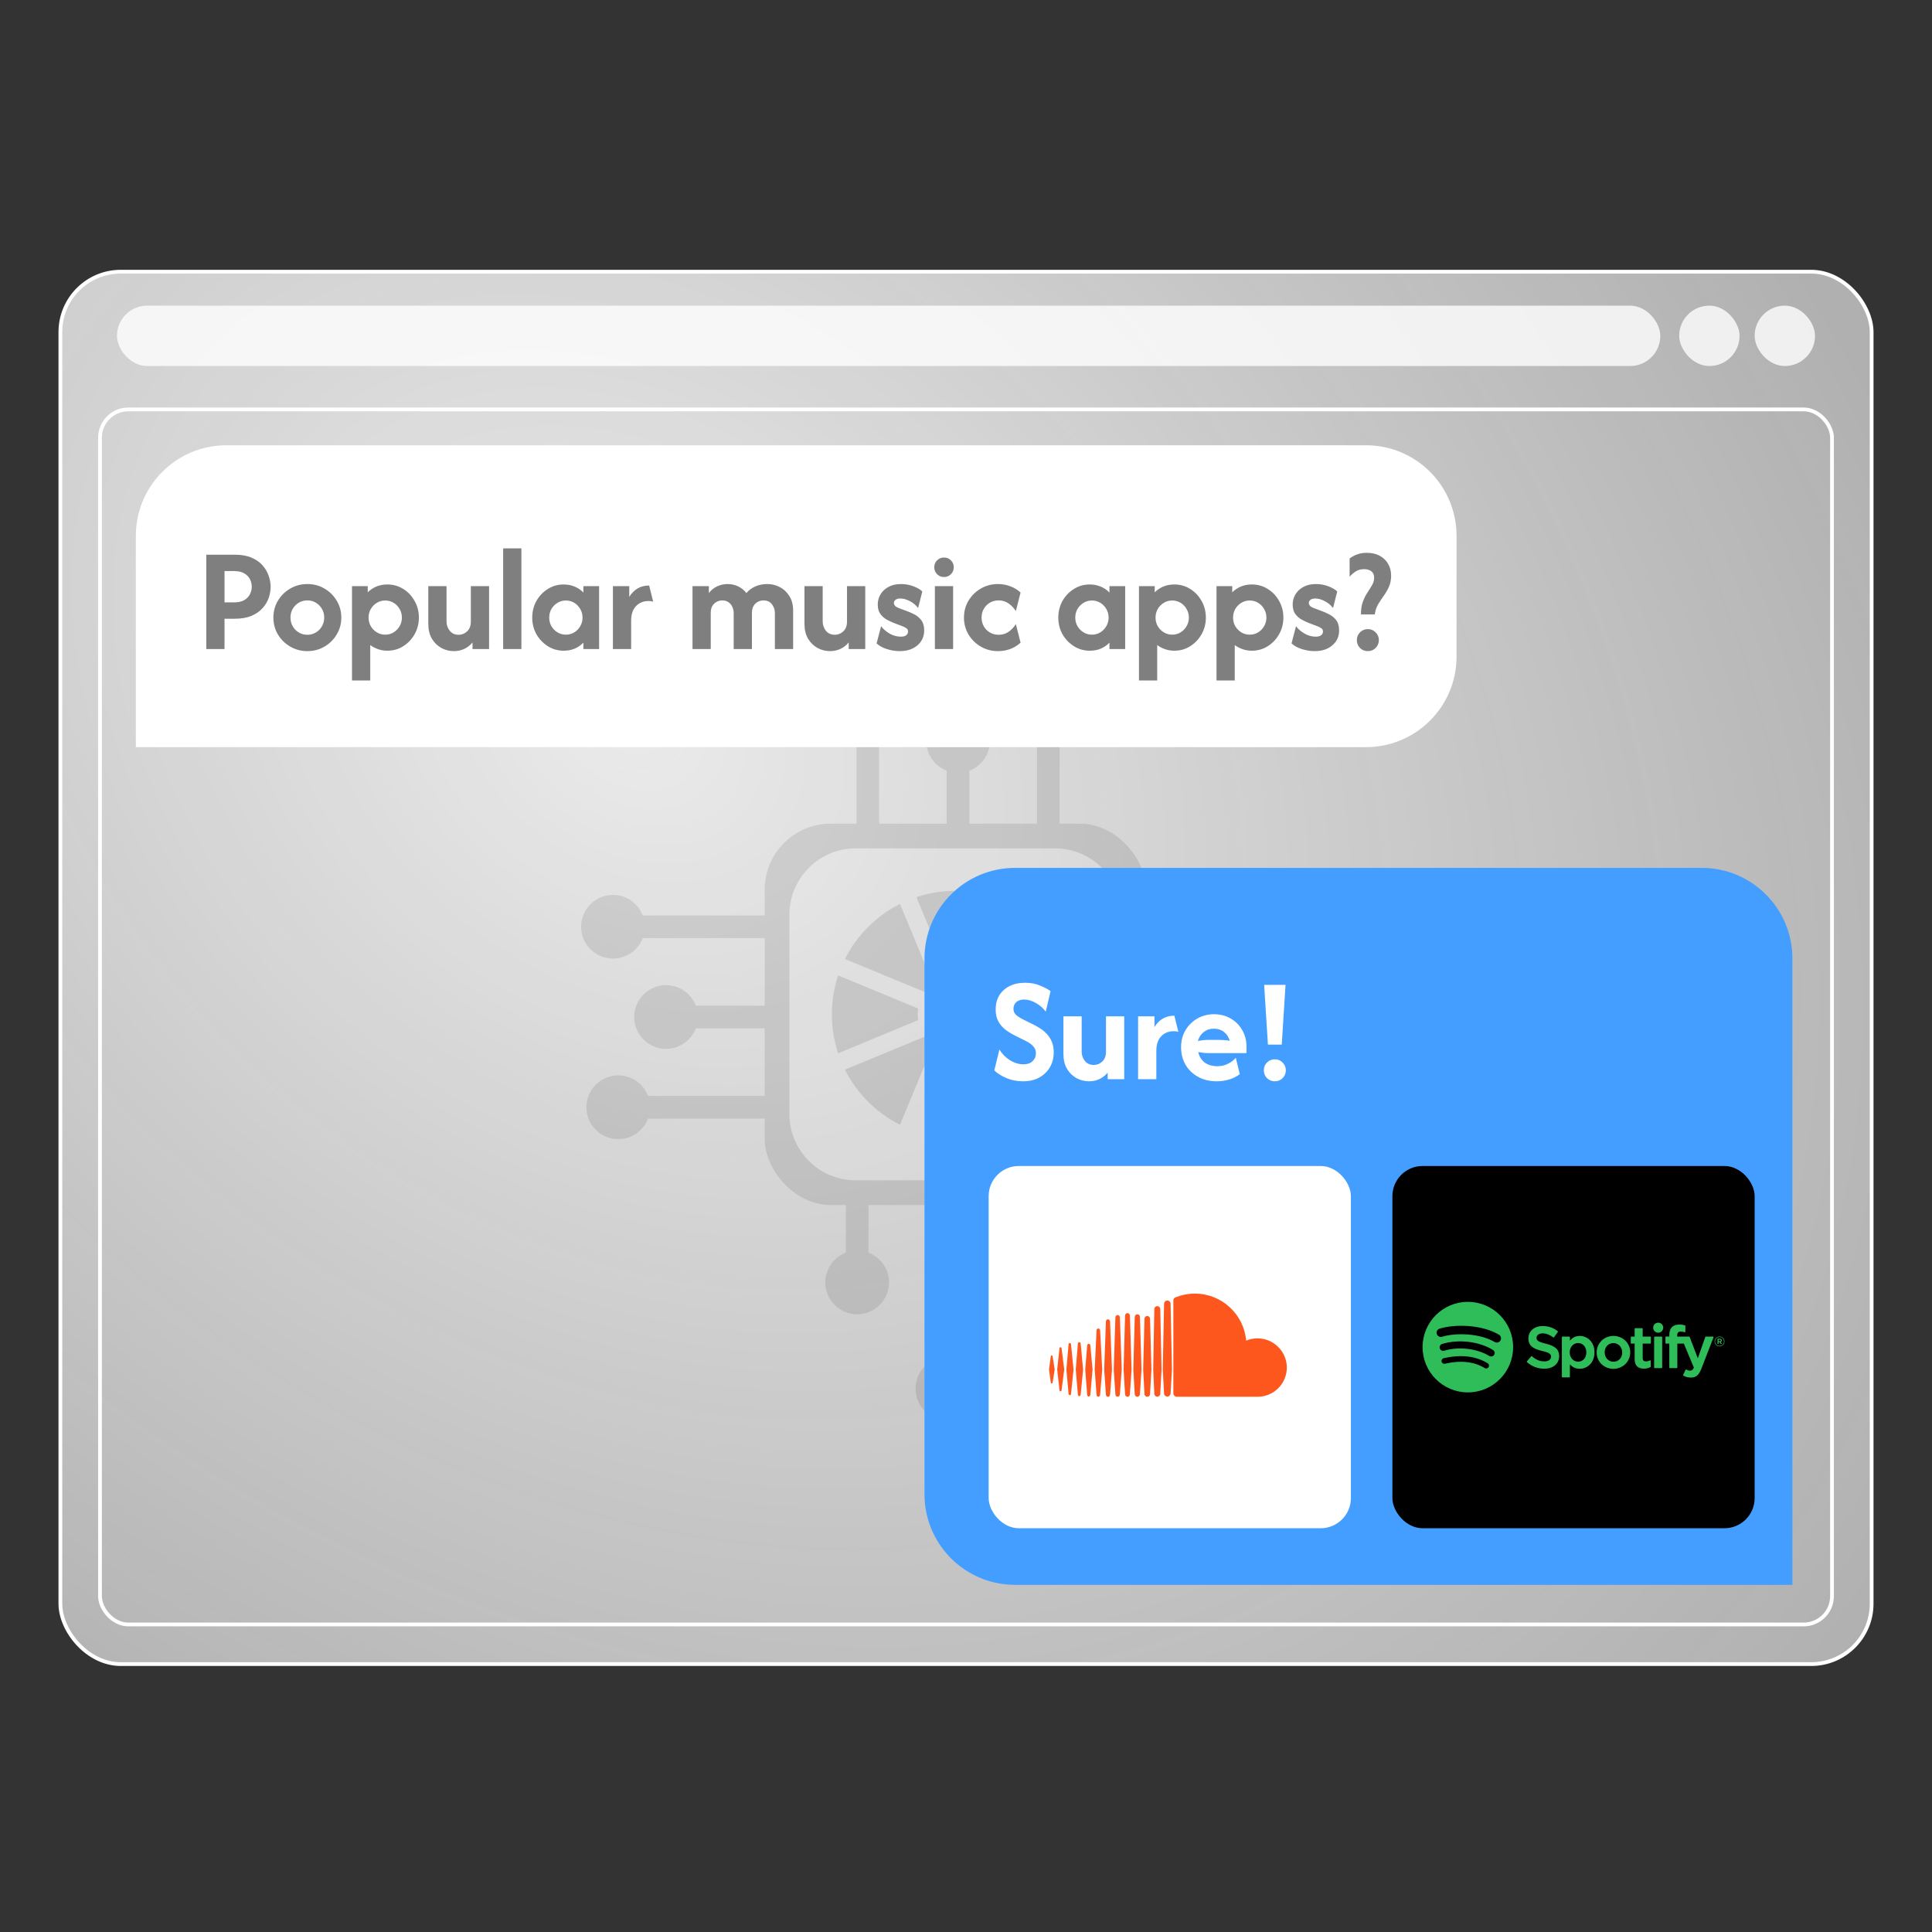 <svg width="512" height="512" viewBox="0 0 512 512" fill="none" xmlns="http://www.w3.org/2000/svg">
<rect x="0" y="0" width="512" height="512" fill="#333333" stroke="none"/>
<rect x="16" y="72" width="480" height="369" rx="16" fill="url(#paint0_radial_36_193)" stroke="white"/>
<g opacity="0.1">
<path d="M229.973 178.069V231.531" stroke="black" stroke-width="6" stroke-linecap="round"/>
<circle cx="229.973" cy="172.441" r="8.441" fill="black"/>
<path d="M168.069 245.6H221.531" stroke="black" stroke-width="6" stroke-linecap="round"/>
<circle cx="162.441" cy="245.6" r="8.441" transform="rotate(-90 162.441 245.6)" fill="black"/>
<path d="M227.158 334.234V280.772" stroke="black" stroke-width="6" stroke-linecap="round"/>
<circle cx="227.158" cy="339.862" r="8.441" transform="rotate(-180 227.158 339.862)" fill="black"/>
<path d="M315.793 293.434H262.331" stroke="black" stroke-width="6" stroke-linecap="round"/>
<circle cx="321.421" cy="293.435" r="8.441" transform="rotate(90 321.421 293.435)" fill="black"/>
<path d="M253.89 201.986V255.448" stroke="black" stroke-width="6" stroke-linecap="round"/>
<circle cx="253.89" cy="196.359" r="8.441" fill="black"/>
<path d="M169.476 293.434H222.938" stroke="black" stroke-width="6" stroke-linecap="round"/>
<circle cx="163.849" cy="293.434" r="8.441" transform="rotate(-90 163.849 293.434)" fill="black"/>
<path d="M251.076 362.372V308.91" stroke="black" stroke-width="6" stroke-linecap="round"/>
<circle cx="251.076" cy="368" r="8.441" transform="rotate(-180 251.076 368)" fill="black"/>
<path d="M343.931 269.517H290.469" stroke="black" stroke-width="6" stroke-linecap="round"/>
<circle cx="349.559" cy="269.517" r="8.441" transform="rotate(90 349.559 269.517)" fill="black"/>
<path d="M277.807 187.917V241.379" stroke="black" stroke-width="6" stroke-linecap="round"/>
<circle cx="277.807" cy="182.29" r="8.441" fill="black"/>
<path d="M182.138 269.517H235.6" stroke="black" stroke-width="6" stroke-linecap="round"/>
<circle cx="176.511" cy="269.517" r="8.441" transform="rotate(-90 176.511 269.517)" fill="black"/>
<path d="M274.993 348.303V294.841" stroke="black" stroke-width="6" stroke-linecap="round"/>
<circle cx="274.993" cy="353.931" r="8.441" transform="rotate(-180 274.993 353.931)" fill="black"/>
<path d="M327.048 247.007H273.586" stroke="black" stroke-width="6" stroke-linecap="round"/>
<circle cx="332.676" cy="247.007" r="8.441" transform="rotate(90 332.676 247.007)" fill="black"/>
<rect x="204.648" y="220.276" width="97.076" height="97.076" rx="15.498" fill="black" stroke="black" stroke-width="4"/>
<path d="M279.578 224.826C289.296 224.826 297.173 232.704 297.173 242.421V295.206C297.173 304.924 289.296 312.801 279.578 312.801H226.793C217.076 312.801 209.198 304.924 209.198 295.206V242.421C209.198 232.704 217.076 224.826 226.793 224.826H279.578ZM261.342 274.735C260.71 275.573 259.948 276.305 259.087 276.905L267.856 298.074C274.206 294.944 279.37 289.84 282.574 283.527L261.342 274.735ZM223.922 283.477C227.085 289.784 232.202 294.901 238.511 298.063L247.297 276.858C246.467 276.252 245.736 275.521 245.13 274.692L223.922 283.477ZM222.121 258.495C219.896 265.192 219.896 272.428 222.12 279.124L243.327 270.339C243.169 269.324 243.17 268.291 243.328 267.276L222.121 258.495ZM263.039 267.274C263.196 268.289 263.196 269.323 263.038 270.338L284.244 279.119C286.469 272.422 286.47 265.186 284.246 258.49L263.039 267.274ZM238.515 239.554C232.206 242.717 227.088 247.834 223.925 254.142L245.131 262.923C245.737 262.094 246.468 261.363 247.298 260.756L238.515 239.554ZM259.069 260.755C259.899 261.361 260.629 262.092 261.236 262.922L282.443 254.137C279.281 247.83 274.163 242.713 267.855 239.551L259.069 260.755ZM263.501 237.749C256.804 235.525 249.567 235.526 242.869 237.75L251.651 258.953C252.667 258.795 253.7 258.795 254.716 258.953L263.501 237.749Z" fill="white"/>
</g>
<rect x="31" y="81" width="409" height="16" rx="8" fill="white" fill-opacity="0.8"/>
<rect x="445" y="81" width="16" height="16" rx="8" fill="white" fill-opacity="0.8"/>
<rect x="465" y="81" width="16" height="16" rx="8" fill="white" fill-opacity="0.8"/>
<rect x="26.5" y="108.5" width="459" height="322" rx="7.5" stroke="white"/>
<path d="M245 254C245 240.745 255.745 230 269 230H451C464.255 230 475 240.745 475 254V420H269C255.745 420 245 409.255 245 396V254Z" fill="#439EFF"/>
<rect x="369" y="309" width="96" height="96" rx="8" fill="black"/>
<g clip-path="url(#clip0_36_193)">
<path d="M388.997 345.003C382.371 345.003 377 350.374 377 357C377 363.626 382.371 368.997 388.997 368.997C395.623 368.997 400.994 363.626 400.994 357C400.994 350.375 395.623 345.004 388.997 345.004L388.997 345.003ZM394.499 362.306C394.283 362.659 393.823 362.77 393.471 362.555C390.653 360.833 387.107 360.444 382.931 361.398C382.529 361.49 382.128 361.238 382.036 360.836C381.944 360.433 382.195 360.032 382.599 359.94C387.169 358.896 391.089 359.345 394.251 361.278C394.603 361.494 394.715 361.954 394.499 362.306L394.499 362.306ZM395.967 359.04C395.696 359.48 395.12 359.618 394.681 359.348C391.456 357.366 386.54 356.792 382.726 357.95C382.231 358.099 381.709 357.82 381.559 357.326C381.41 356.832 381.689 356.31 382.182 356.16C386.539 354.838 391.956 355.478 395.659 357.754C396.099 358.025 396.238 358.601 395.967 359.04L395.967 359.04ZM396.093 355.638C392.226 353.342 385.847 353.13 382.156 354.251C381.563 354.431 380.936 354.096 380.756 353.503C380.577 352.91 380.911 352.284 381.504 352.103C385.742 350.817 392.787 351.065 397.238 353.708C397.772 354.025 397.947 354.713 397.631 355.246C397.315 355.779 396.625 355.955 396.093 355.638H396.093ZM409.64 356.078C407.568 355.584 407.2 355.238 407.2 354.509C407.2 353.821 407.848 353.358 408.811 353.358C409.745 353.358 410.671 353.709 411.643 354.433C411.672 354.455 411.709 354.464 411.745 354.458C411.781 354.453 411.813 354.433 411.834 354.403L412.846 352.977C412.887 352.919 412.876 352.838 412.82 352.793C411.664 351.866 410.363 351.415 408.842 351.415C406.605 351.415 405.043 352.757 405.043 354.677C405.043 356.737 406.391 357.466 408.72 358.029C410.702 358.485 411.036 358.868 411.036 359.552C411.036 360.309 410.36 360.78 409.271 360.78C408.062 360.78 407.076 360.373 405.973 359.418C405.945 359.394 405.908 359.383 405.873 359.385C405.836 359.388 405.803 359.405 405.78 359.433L404.646 360.783C404.598 360.839 404.604 360.922 404.659 360.971C405.943 362.117 407.522 362.722 409.225 362.722C411.635 362.722 413.193 361.405 413.193 359.367C413.197 357.646 412.167 356.694 409.644 356.08L409.64 356.078ZM418.645 354.035C417.601 354.035 416.744 354.447 416.037 355.29V354.341C416.037 354.266 415.976 354.205 415.902 354.205H414.047C413.972 354.205 413.911 354.266 413.911 354.341V364.885C413.911 364.96 413.972 365.021 414.047 365.021H415.902C415.976 365.021 416.037 364.96 416.037 364.885V361.557C416.744 362.35 417.601 362.737 418.645 362.737C420.586 362.737 422.551 361.243 422.551 358.387C422.554 355.53 420.589 354.035 418.647 354.035L418.645 354.035ZM420.394 358.387C420.394 359.841 419.498 360.856 418.216 360.856C416.947 360.856 415.991 359.795 415.991 358.387C415.991 356.979 416.947 355.917 418.216 355.917C419.478 355.917 420.395 356.956 420.395 358.387L420.394 358.387ZM427.587 354.035C425.088 354.035 423.129 355.96 423.129 358.418C423.129 360.849 425.074 362.754 427.557 362.754C430.065 362.754 432.03 360.835 432.03 358.387C432.03 355.947 430.079 354.036 427.587 354.036L427.587 354.035ZM427.587 360.871C426.258 360.871 425.255 359.803 425.255 358.386C425.255 356.964 426.223 355.931 427.557 355.931C428.895 355.931 429.904 357 429.904 358.417C429.904 359.839 428.93 360.871 427.588 360.871H427.587ZM437.368 354.205H435.327V352.118C435.327 352.043 435.266 351.982 435.191 351.982H433.337C433.262 351.982 433.201 352.043 433.201 352.118V354.205H432.309C432.235 354.205 432.174 354.266 432.174 354.341V355.935C432.174 356.01 432.235 356.071 432.309 356.071H433.201V360.195C433.201 361.862 434.031 362.707 435.667 362.707C436.332 362.707 436.884 362.57 437.404 362.275C437.446 362.251 437.473 362.206 437.473 362.157V360.639C437.473 360.593 437.448 360.548 437.408 360.524C437.368 360.498 437.318 360.497 437.276 360.518C436.919 360.697 436.573 360.78 436.187 360.78C435.592 360.78 435.327 360.51 435.327 359.905V356.072H437.368C437.443 356.072 437.503 356.011 437.503 355.936V354.342C437.506 354.267 437.446 354.206 437.37 354.206L437.368 354.205ZM444.479 354.213V353.957C444.479 353.203 444.768 352.867 445.417 352.867C445.803 352.867 446.114 352.943 446.462 353.059C446.505 353.073 446.549 353.066 446.584 353.041C446.62 353.015 446.64 352.974 446.64 352.93V351.367C446.64 351.307 446.602 351.255 446.544 351.237C446.177 351.128 445.707 351.016 445.003 351.016C443.289 351.016 442.384 351.98 442.384 353.804V354.197H441.493C441.418 354.197 441.357 354.258 441.357 354.333V355.935C441.357 356.01 441.418 356.071 441.493 356.071H442.384V362.433C442.384 362.508 442.444 362.569 442.519 362.569H444.374C444.449 362.569 444.51 362.508 444.51 362.433V356.071H446.242L448.894 362.432C448.593 363.1 448.297 363.233 447.893 363.233C447.566 363.233 447.222 363.135 446.87 362.943C446.837 362.925 446.798 362.922 446.762 362.933C446.727 362.945 446.697 362.972 446.682 363.006L446.053 364.385C446.023 364.45 446.049 364.527 446.112 364.561C446.768 364.916 447.36 365.068 448.093 365.068C449.462 365.068 450.219 364.43 450.886 362.714L454.104 354.399C454.12 354.357 454.115 354.31 454.09 354.273C454.064 354.236 454.023 354.214 453.978 354.214H452.047C451.99 354.214 451.938 354.25 451.919 354.305L449.941 359.955L447.774 354.301C447.755 354.248 447.704 354.214 447.648 354.214H444.479L444.479 354.213ZM440.356 354.205H438.501C438.427 354.205 438.365 354.266 438.365 354.341V362.433C438.365 362.508 438.427 362.569 438.501 362.569H440.356C440.431 362.569 440.492 362.508 440.492 362.433V354.341C440.492 354.324 440.489 354.306 440.482 354.289C440.475 354.273 440.465 354.258 440.452 354.245C440.44 354.233 440.425 354.223 440.408 354.216C440.392 354.209 440.374 354.205 440.356 354.206L440.356 354.205ZM439.439 350.52C438.705 350.52 438.108 351.115 438.108 351.85C438.108 352.585 438.705 353.181 439.439 353.181C440.174 353.181 440.77 352.585 440.77 351.85C440.77 351.115 440.174 350.52 439.44 350.52H439.439ZM455.688 356.807C454.954 356.807 454.383 356.217 454.383 355.501C454.383 354.785 454.961 354.189 455.695 354.189C456.429 354.189 457 354.779 457 355.494C457 356.21 456.421 356.807 455.688 356.807H455.688ZM455.695 354.319C455.026 354.319 454.521 354.85 454.521 355.501C454.521 356.152 455.023 356.676 455.688 356.676C456.357 356.676 456.863 356.145 456.863 355.494C456.863 354.843 456.36 354.319 455.696 354.319H455.695ZM455.984 355.628L456.354 356.145H456.042L455.71 355.671H455.424V356.145H455.164V354.775H455.775C456.093 354.775 456.302 354.938 456.302 355.212C456.304 355.437 456.173 355.574 455.986 355.628L455.984 355.628ZM455.764 355.01H455.424V355.443H455.764C455.933 355.443 456.035 355.36 456.035 355.226C456.035 355.085 455.933 355.01 455.764 355.01L455.764 355.01Z" fill="#2EBD59"/>
</g>
<rect x="262" y="309" width="96" height="96" rx="8" fill="white"/>
<g clip-path="url(#clip1_36_193)">
<path d="M286.023 355.688C285.826 355.688 285.679 355.836 285.654 356.057L285.088 362.948L285.654 369.617C285.679 369.814 285.826 369.986 286.023 369.986C286.22 369.986 286.368 369.838 286.392 369.617L287.032 362.948L286.392 356.057C286.368 355.836 286.195 355.688 286.023 355.688Z" fill="#FE571E"/>
<path d="M288.533 356.131C288.311 356.131 288.114 356.303 288.114 356.549L287.598 362.948L288.114 369.666C288.139 369.912 288.311 370.084 288.533 370.084C288.754 370.084 288.927 369.912 288.951 369.666L289.542 362.948L288.951 356.549C288.927 356.303 288.754 356.131 288.533 356.131Z" fill="#FE571E"/>
<path d="M281.052 357.017C280.929 357.017 280.806 357.115 280.781 357.263L280.166 362.923L280.781 368.46C280.806 368.608 280.904 368.706 281.052 368.706C281.175 368.706 281.298 368.608 281.323 368.46L282.036 362.923L281.323 357.263C281.273 357.14 281.175 357.017 281.052 357.017Z" fill="#FE571E"/>
<path d="M278.714 359.182C278.591 359.182 278.468 359.281 278.468 359.428L278 362.948L278.468 366.393C278.492 366.541 278.591 366.639 278.714 366.639C278.837 366.639 278.935 366.541 278.96 366.393L279.501 362.948L278.96 359.453C278.935 359.305 278.837 359.182 278.714 359.182Z" fill="#FE571E"/>
<path d="M293.627 349.634C293.332 349.634 293.11 349.855 293.086 350.151L292.618 362.948L293.086 369.641C293.11 369.937 293.332 370.158 293.627 370.158C293.922 370.158 294.144 369.937 294.169 369.641L294.685 362.948L294.169 350.151C294.144 349.855 293.898 349.634 293.627 349.634Z" fill="#FE571E"/>
<path d="M283.512 355.909C283.34 355.909 283.217 356.032 283.192 356.229L282.602 362.948L283.192 369.42C283.217 369.592 283.34 369.74 283.512 369.74C283.684 369.74 283.807 369.617 283.832 369.444L284.496 362.972L283.832 356.254C283.807 356.057 283.684 355.909 283.512 355.909Z" fill="#FE571E"/>
<path d="M291.067 352.07C290.821 352.07 290.6 352.267 290.6 352.538L290.107 362.948L290.6 369.666C290.624 369.937 290.821 370.134 291.067 370.134C291.313 370.134 291.535 369.937 291.535 369.666L292.101 362.948L291.535 352.538C291.535 352.267 291.313 352.07 291.067 352.07Z" fill="#FE571E"/>
<path d="M306.694 346.139C306.251 346.139 305.907 346.484 305.907 346.927L305.611 362.923L305.907 369.346C305.907 369.789 306.276 370.134 306.694 370.134C307.137 370.134 307.482 369.764 307.482 369.346L307.826 362.923L307.482 346.927C307.506 346.509 307.137 346.139 306.694 346.139Z" fill="#FE571E"/>
<path d="M296.186 348.502C295.866 348.502 295.62 348.748 295.595 349.093L295.152 362.948L295.595 369.568C295.595 369.888 295.866 370.134 296.186 370.134C296.506 370.134 296.752 369.887 296.777 369.543L297.269 362.923L296.777 349.068C296.777 348.773 296.506 348.502 296.186 348.502Z" fill="#FE571E"/>
<path d="M333.248 354.679C332.19 354.679 331.181 354.9 330.246 355.269C329.631 348.28 323.774 342.817 316.637 342.817C314.89 342.817 313.192 343.162 311.69 343.752C311.1 343.974 310.952 344.22 310.952 344.663V369.248C310.952 369.715 311.321 370.109 311.789 370.158C311.813 370.158 333.125 370.158 333.273 370.158C337.555 370.158 341.025 366.688 341.025 362.406C341 358.149 337.53 354.679 333.248 354.679Z" fill="#FE571E"/>
<path d="M309.352 344.638C308.885 344.638 308.516 345.032 308.491 345.5L308.146 362.948L308.491 369.272C308.491 369.74 308.885 370.109 309.352 370.109C309.82 370.109 310.189 369.715 310.214 369.248L310.583 362.898L310.214 345.45C310.189 345.032 309.82 344.638 309.352 344.638Z" fill="#FE571E"/>
<path d="M298.795 347.985C298.451 347.985 298.18 348.256 298.155 348.625L297.762 362.948L298.155 369.518C298.155 369.863 298.451 370.158 298.795 370.158C299.14 370.158 299.411 369.887 299.435 369.518L299.878 362.948L299.435 348.625C299.411 348.256 299.14 347.985 298.795 347.985Z" fill="#FE571E"/>
<path d="M301.404 348.305C301.035 348.305 300.715 348.6 300.715 348.994L300.346 362.948L300.715 369.469C300.715 369.863 301.035 370.158 301.404 370.158C301.773 370.158 302.093 369.863 302.093 369.469L302.511 362.948L302.093 348.994C302.093 348.6 301.798 348.305 301.404 348.305Z" fill="#FE571E"/>
<path d="M304.037 348.748C303.619 348.748 303.299 349.068 303.299 349.486L302.954 362.948L303.299 369.42C303.299 369.838 303.643 370.158 304.037 370.158C304.455 370.158 304.775 369.838 304.775 369.42L305.144 362.948L304.775 349.486C304.775 349.093 304.455 348.748 304.037 348.748Z" fill="#FE571E"/>
</g>
<path d="M36 142C36 128.745 46.745 118 60 118H362C375.255 118 386 128.745 386 142V174C386 187.255 375.255 198 362 198H36V142Z" fill="white"/>
<path d="M54.667 172V147H62.222C63.963 147 65.435 147.259 66.639 147.778C67.861 148.296 68.843 148.981 69.583 149.833C70.324 150.667 70.861 151.583 71.194 152.583C71.546 153.565 71.722 154.537 71.722 155.5C71.722 156.444 71.556 157.417 71.222 158.417C70.889 159.398 70.343 160.315 69.583 161.167C68.843 162 67.87 162.676 66.667 163.194C65.463 163.713 63.981 163.972 62.222 163.972H59.5V172H54.667ZM59.5 159.639H61.944C63.13 159.639 64.065 159.435 64.75 159.028C65.454 158.602 65.954 158.074 66.25 157.444C66.565 156.815 66.722 156.167 66.722 155.5C66.722 154.852 66.574 154.213 66.278 153.583C65.981 152.935 65.481 152.398 64.778 151.972C64.093 151.546 63.148 151.333 61.944 151.333H59.5V159.639ZM81.453 172.556C79.805 172.556 78.296 172.157 76.925 171.361C75.555 170.565 74.462 169.491 73.648 168.139C72.851 166.787 72.453 165.296 72.453 163.667C72.453 162.019 72.851 160.528 73.648 159.194C74.462 157.843 75.555 156.769 76.925 155.972C78.296 155.176 79.805 154.778 81.453 154.778C83.12 154.778 84.629 155.176 85.981 155.972C87.351 156.769 88.435 157.843 89.231 159.194C90.046 160.528 90.453 162.019 90.453 163.667C90.453 165.296 90.046 166.787 89.231 168.139C88.435 169.491 87.351 170.565 85.981 171.361C84.629 172.157 83.12 172.556 81.453 172.556ZM81.453 168.222C82.287 168.222 83.037 168.019 83.703 167.611C84.388 167.204 84.925 166.657 85.314 165.972C85.722 165.269 85.925 164.5 85.925 163.667C85.925 162.815 85.722 162.046 85.314 161.361C84.925 160.676 84.388 160.13 83.703 159.722C83.037 159.315 82.287 159.111 81.453 159.111C80.62 159.111 79.861 159.315 79.175 159.722C78.509 160.13 77.972 160.676 77.564 161.361C77.175 162.046 76.981 162.815 76.981 163.667C76.981 164.5 77.175 165.269 77.564 165.972C77.972 166.657 78.509 167.204 79.175 167.611C79.861 168.019 80.62 168.222 81.453 168.222ZM93.287 180.333V155.333H97.453V156.972C98.101 156.324 98.861 155.815 99.731 155.444C100.62 155.074 101.592 154.889 102.648 154.889C104.203 154.889 105.611 155.287 106.87 156.083C108.129 156.861 109.129 157.917 109.87 159.25C110.629 160.583 111.009 162.056 111.009 163.667C111.009 165.278 110.629 166.75 109.87 168.083C109.129 169.398 108.129 170.454 106.87 171.25C105.611 172.046 104.203 172.444 102.648 172.444C101.759 172.444 100.935 172.306 100.175 172.028C99.416 171.769 98.731 171.407 98.12 170.944V180.333H93.287ZM102.092 168.194C102.907 168.194 103.648 167.991 104.314 167.583C104.981 167.176 105.509 166.63 105.898 165.944C106.305 165.259 106.509 164.5 106.509 163.667C106.509 162.833 106.305 162.074 105.898 161.389C105.509 160.704 104.981 160.157 104.314 159.75C103.648 159.343 102.907 159.139 102.092 159.139C101.277 159.139 100.536 159.343 99.87 159.75C99.203 160.157 98.666 160.704 98.259 161.389C97.87 162.074 97.675 162.833 97.675 163.667C97.675 164.5 97.87 165.259 98.259 165.944C98.666 166.63 99.203 167.176 99.87 167.583C100.536 167.991 101.277 168.194 102.092 168.194ZM120.278 172.556C119.111 172.556 118.009 172.278 116.972 171.722C115.935 171.148 115.093 170.324 114.444 169.25C113.815 168.157 113.5 166.843 113.5 165.306V155.333H118.333V164.667C118.333 165.593 118.611 166.417 119.167 167.139C119.741 167.861 120.537 168.222 121.556 168.222C122.389 168.222 123.13 167.926 123.778 167.333C124.444 166.722 124.778 165.852 124.778 164.722V155.333H129.611V172H125.222V170.25C124.63 170.991 123.898 171.565 123.028 171.972C122.176 172.361 121.259 172.556 120.278 172.556ZM133.342 172V145.333H138.175V172H133.342ZM149.38 172.444C147.843 172.444 146.445 172.046 145.186 171.25C143.927 170.454 142.917 169.398 142.158 168.083C141.417 166.75 141.047 165.278 141.047 163.667C141.047 162.056 141.417 160.583 142.158 159.25C142.917 157.917 143.927 156.861 145.186 156.083C146.445 155.287 147.843 154.889 149.38 154.889C150.454 154.889 151.436 155.083 152.325 155.472C153.214 155.843 153.973 156.361 154.602 157.028V155.333H158.769V172H154.602V170.306C153.973 170.972 153.214 171.5 152.325 171.889C151.436 172.259 150.454 172.444 149.38 172.444ZM149.964 168.194C150.778 168.194 151.519 167.991 152.186 167.583C152.852 167.176 153.38 166.63 153.769 165.944C154.177 165.259 154.38 164.5 154.38 163.667C154.38 162.833 154.177 162.074 153.769 161.389C153.38 160.704 152.852 160.157 152.186 159.75C151.519 159.343 150.778 159.139 149.964 159.139C149.149 159.139 148.408 159.343 147.741 159.75C147.075 160.157 146.538 160.704 146.13 161.389C145.741 162.074 145.547 162.833 145.547 163.667C145.547 164.5 145.741 165.259 146.13 165.944C146.538 166.63 147.075 167.176 147.741 167.583C148.408 167.991 149.149 168.194 149.964 168.194ZM162.427 172V155.333H166.76V158.194C167.334 157.231 168.057 156.491 168.927 155.972C169.816 155.435 170.853 155.167 172.038 155.167L173.094 159.444C172.742 159.333 172.344 159.278 171.899 159.278C170.51 159.278 169.39 159.731 168.538 160.639C167.686 161.528 167.26 162.806 167.26 164.472V172H162.427ZM183.521 172V155.333H187.854V157.167C188.447 156.389 189.178 155.796 190.049 155.389C190.938 154.981 191.863 154.778 192.826 154.778C193.808 154.778 194.734 154.981 195.604 155.389C196.475 155.796 197.206 156.389 197.799 157.167C198.447 156.389 199.252 155.796 200.215 155.389C201.178 154.981 202.225 154.778 203.354 154.778C204.539 154.778 205.65 155.056 206.688 155.611C207.725 156.148 208.567 156.944 209.215 158C209.863 159.037 210.188 160.306 210.188 161.806V172H205.354V162.5C205.354 161.611 205.095 160.824 204.576 160.139C204.058 159.454 203.308 159.111 202.326 159.111C201.808 159.111 201.308 159.241 200.826 159.5C200.363 159.741 199.984 160.111 199.688 160.611C199.41 161.093 199.271 161.704 199.271 162.444V172H194.437V162.5C194.437 161.907 194.317 161.352 194.076 160.833C193.854 160.315 193.512 159.898 193.049 159.583C192.604 159.269 192.058 159.111 191.41 159.111C190.891 159.111 190.391 159.241 189.91 159.5C189.447 159.741 189.067 160.111 188.771 160.611C188.493 161.093 188.354 161.704 188.354 162.444V172H183.521ZM219.965 172.556C218.799 172.556 217.697 172.278 216.66 171.722C215.623 171.148 214.78 170.324 214.132 169.25C213.502 168.157 213.188 166.843 213.188 165.306V155.333H218.021V164.667C218.021 165.593 218.299 166.417 218.854 167.139C219.428 167.861 220.225 168.222 221.243 168.222C222.076 168.222 222.817 167.926 223.465 167.333C224.132 166.722 224.465 165.852 224.465 164.722V155.333H229.299V172H224.91V170.25C224.317 170.991 223.586 171.565 222.715 171.972C221.863 172.361 220.947 172.556 219.965 172.556ZM238.446 172.556C237.317 172.556 236.168 172.37 235.002 172C233.854 171.63 232.955 171.13 232.307 170.5L233.502 165.944C234.039 166.685 234.78 167.333 235.724 167.889C236.687 168.444 237.678 168.722 238.696 168.722C239.381 168.722 239.872 168.593 240.168 168.333C240.483 168.074 240.641 167.759 240.641 167.389C240.641 166.963 240.483 166.657 240.168 166.472C239.854 166.269 239.53 166.102 239.196 165.972L236.863 165.083C236.344 164.88 235.752 164.602 235.085 164.25C234.418 163.898 233.835 163.398 233.335 162.75C232.854 162.102 232.613 161.25 232.613 160.194C232.613 159.231 232.854 158.343 233.335 157.528C233.817 156.713 234.511 156.056 235.418 155.556C236.344 155.037 237.455 154.778 238.752 154.778C239.955 154.778 241.076 154.981 242.113 155.389C243.168 155.796 243.937 156.25 244.418 156.75L243.307 161.139C242.678 160.324 241.928 159.704 241.057 159.278C240.205 158.833 239.391 158.611 238.613 158.611C238.02 158.611 237.585 158.731 237.307 158.972C237.03 159.213 236.891 159.491 236.891 159.806C236.891 160.046 236.983 160.287 237.168 160.528C237.372 160.75 237.705 160.954 238.168 161.139L240.335 161.944C240.965 162.167 241.631 162.463 242.335 162.833C243.057 163.204 243.668 163.722 244.168 164.389C244.668 165.037 244.918 165.935 244.918 167.083C244.918 168.694 244.317 170.009 243.113 171.028C241.928 172.046 240.372 172.556 238.446 172.556ZM247.756 172V155.333H252.589V172H247.756ZM250.173 152.917C249.451 152.917 248.839 152.667 248.339 152.167C247.839 151.667 247.589 151.056 247.589 150.333C247.589 149.593 247.839 148.981 248.339 148.5C248.839 148 249.451 147.75 250.173 147.75C250.913 147.75 251.525 148 252.006 148.5C252.506 148.981 252.756 149.593 252.756 150.333C252.756 151.056 252.506 151.667 252.006 152.167C251.525 152.667 250.913 152.917 250.173 152.917ZM264.461 172.556C262.813 172.556 261.304 172.157 259.933 171.361C258.563 170.565 257.47 169.491 256.655 168.139C255.859 166.787 255.461 165.296 255.461 163.667C255.461 162.019 255.859 160.528 256.655 159.194C257.47 157.843 258.563 156.769 259.933 155.972C261.304 155.176 262.813 154.778 264.461 154.778C265.609 154.778 266.692 154.972 267.711 155.361C268.748 155.731 269.665 156.287 270.461 157.028L269.211 161.944C268.748 161.185 268.128 160.528 267.35 159.972C266.591 159.398 265.692 159.111 264.655 159.111C263.785 159.111 263.007 159.315 262.322 159.722C261.637 160.13 261.1 160.676 260.711 161.361C260.322 162.046 260.128 162.815 260.128 163.667C260.128 164.5 260.322 165.269 260.711 165.972C261.1 166.657 261.637 167.204 262.322 167.611C263.007 168.019 263.785 168.222 264.655 168.222C265.692 168.222 266.591 167.944 267.35 167.389C268.128 166.815 268.748 166.148 269.211 165.389L270.461 170.306C269.665 171.046 268.748 171.611 267.711 172C266.692 172.37 265.609 172.556 264.461 172.556ZM288.794 172.444C287.257 172.444 285.859 172.046 284.6 171.25C283.341 170.454 282.331 169.398 281.572 168.083C280.831 166.75 280.461 165.278 280.461 163.667C280.461 162.056 280.831 160.583 281.572 159.25C282.331 157.917 283.341 156.861 284.6 156.083C285.859 155.287 287.257 154.889 288.794 154.889C289.868 154.889 290.85 155.083 291.739 155.472C292.628 155.843 293.387 156.361 294.016 157.028V155.333H298.183V172H294.016V170.306C293.387 170.972 292.628 171.5 291.739 171.889C290.85 172.259 289.868 172.444 288.794 172.444ZM289.378 168.194C290.192 168.194 290.933 167.991 291.6 167.583C292.266 167.176 292.794 166.63 293.183 165.944C293.591 165.259 293.794 164.5 293.794 163.667C293.794 162.833 293.591 162.074 293.183 161.389C292.794 160.704 292.266 160.157 291.6 159.75C290.933 159.343 290.192 159.139 289.378 159.139C288.563 159.139 287.822 159.343 287.155 159.75C286.489 160.157 285.952 160.704 285.544 161.389C285.155 162.074 284.961 162.833 284.961 163.667C284.961 164.5 285.155 165.259 285.544 165.944C285.952 166.63 286.489 167.176 287.155 167.583C287.822 167.991 288.563 168.194 289.378 168.194ZM301.841 180.333V155.333H306.008V156.972C306.656 156.324 307.415 155.815 308.286 155.444C309.174 155.074 310.147 154.889 311.202 154.889C312.758 154.889 314.165 155.287 315.424 156.083C316.684 156.861 317.684 157.917 318.424 159.25C319.184 160.583 319.563 162.056 319.563 163.667C319.563 165.278 319.184 166.75 318.424 168.083C317.684 169.398 316.684 170.454 315.424 171.25C314.165 172.046 312.758 172.444 311.202 172.444C310.313 172.444 309.489 172.306 308.73 172.028C307.971 171.769 307.286 171.407 306.674 170.944V180.333H301.841ZM310.647 168.194C311.462 168.194 312.202 167.991 312.869 167.583C313.536 167.176 314.063 166.63 314.452 165.944C314.86 165.259 315.063 164.5 315.063 163.667C315.063 162.833 314.86 162.074 314.452 161.389C314.063 160.704 313.536 160.157 312.869 159.75C312.202 159.343 311.462 159.139 310.647 159.139C309.832 159.139 309.091 159.343 308.424 159.75C307.758 160.157 307.221 160.704 306.813 161.389C306.424 162.074 306.23 162.833 306.23 163.667C306.23 164.5 306.424 165.259 306.813 165.944C307.221 166.63 307.758 167.176 308.424 167.583C309.091 167.991 309.832 168.194 310.647 168.194ZM322.388 180.333V155.333H326.555V156.972C327.203 156.324 327.962 155.815 328.832 155.444C329.721 155.074 330.694 154.889 331.749 154.889C333.305 154.889 334.712 155.287 335.971 156.083C337.231 156.861 338.231 157.917 338.971 159.25C339.731 160.583 340.11 162.056 340.11 163.667C340.11 165.278 339.731 166.75 338.971 168.083C338.231 169.398 337.231 170.454 335.971 171.25C334.712 172.046 333.305 172.444 331.749 172.444C330.86 172.444 330.036 172.306 329.277 172.028C328.518 171.769 327.832 171.407 327.221 170.944V180.333H322.388ZM331.194 168.194C332.008 168.194 332.749 167.991 333.416 167.583C334.082 167.176 334.61 166.63 334.999 165.944C335.407 165.259 335.61 164.5 335.61 163.667C335.61 162.833 335.407 162.074 334.999 161.389C334.61 160.704 334.082 160.157 333.416 159.75C332.749 159.343 332.008 159.139 331.194 159.139C330.379 159.139 329.638 159.343 328.971 159.75C328.305 160.157 327.768 160.704 327.36 161.389C326.971 162.074 326.777 162.833 326.777 163.667C326.777 164.5 326.971 165.259 327.36 165.944C327.768 166.63 328.305 167.176 328.971 167.583C329.638 167.991 330.379 168.194 331.194 168.194ZM348.407 172.556C347.277 172.556 346.129 172.37 344.963 172C343.815 171.63 342.916 171.13 342.268 170.5L343.463 165.944C344 166.685 344.74 167.333 345.685 167.889C346.648 168.444 347.639 168.722 348.657 168.722C349.342 168.722 349.833 168.593 350.129 168.333C350.444 168.074 350.602 167.759 350.602 167.389C350.602 166.963 350.444 166.657 350.129 166.472C349.815 166.269 349.49 166.102 349.157 165.972L346.824 165.083C346.305 164.88 345.713 164.602 345.046 164.25C344.379 163.898 343.796 163.398 343.296 162.75C342.815 162.102 342.574 161.25 342.574 160.194C342.574 159.231 342.815 158.343 343.296 157.528C343.777 156.713 344.472 156.056 345.379 155.556C346.305 155.037 347.416 154.778 348.713 154.778C349.916 154.778 351.037 154.981 352.074 155.389C353.129 155.796 353.898 156.25 354.379 156.75L353.268 161.139C352.639 160.324 351.889 159.704 351.018 159.278C350.166 158.833 349.352 158.611 348.574 158.611C347.981 158.611 347.546 158.731 347.268 158.972C346.99 159.213 346.852 159.491 346.852 159.806C346.852 160.046 346.944 160.287 347.129 160.528C347.333 160.75 347.666 160.954 348.129 161.139L350.296 161.944C350.926 162.167 351.592 162.463 352.296 162.833C353.018 163.204 353.629 163.722 354.129 164.389C354.629 165.037 354.879 165.935 354.879 167.083C354.879 168.694 354.277 170.009 353.074 171.028C351.889 172.046 350.333 172.556 348.407 172.556ZM360.661 162.833C360.661 161.481 360.837 160.343 361.189 159.417C361.541 158.491 361.948 157.685 362.411 157C362.874 156.296 363.282 155.639 363.634 155.028C363.986 154.417 364.161 153.769 364.161 153.083C364.161 152.324 363.911 151.759 363.411 151.389C362.93 151.019 362.291 150.833 361.495 150.833C360.624 150.833 359.865 151.046 359.217 151.472C358.587 151.898 358.069 152.352 357.661 152.833V148C358.31 147.519 359.004 147.148 359.745 146.889C360.486 146.63 361.31 146.5 362.217 146.5C363.532 146.5 364.671 146.759 365.634 147.278C366.597 147.796 367.337 148.509 367.856 149.417C368.393 150.324 368.661 151.37 368.661 152.556C368.661 153.667 368.467 154.657 368.078 155.528C367.689 156.38 367.226 157.176 366.689 157.917C366.152 158.657 365.652 159.417 365.189 160.194C364.745 160.972 364.458 161.852 364.328 162.833H360.661ZM362.495 172.556C361.68 172.556 360.986 172.278 360.411 171.722C359.856 171.148 359.578 170.454 359.578 169.639C359.578 168.824 359.856 168.139 360.411 167.583C360.986 167.009 361.68 166.722 362.495 166.722C363.31 166.722 363.995 167.009 364.55 167.583C365.124 168.139 365.411 168.824 365.411 169.639C365.411 170.454 365.124 171.148 364.55 171.722C363.995 172.278 363.31 172.556 362.495 172.556Z" fill="black" fill-opacity="0.5"/>
<path d="M271.083 286.556C269.565 286.556 268.12 286.278 266.75 285.722C265.398 285.148 264.315 284.463 263.5 283.667L264.861 278.111C265.509 279.241 266.426 280.185 267.611 280.944C268.796 281.685 270.009 282.056 271.25 282.056C272.269 282.056 273.065 281.778 273.639 281.222C274.231 280.667 274.528 279.991 274.528 279.194C274.528 278.546 274.37 278.009 274.056 277.583C273.759 277.157 273.398 276.806 272.972 276.528C272.565 276.25 272.204 276.037 271.889 275.889L268.944 274.417C268.093 273.991 267.278 273.491 266.5 272.917C265.722 272.324 265.083 271.593 264.583 270.722C264.102 269.852 263.861 268.778 263.861 267.5C263.861 266.093 264.176 264.861 264.806 263.806C265.454 262.75 266.361 261.926 267.528 261.333C268.694 260.741 270.065 260.444 271.639 260.444C273.12 260.444 274.435 260.685 275.583 261.167C276.75 261.63 277.694 262.13 278.417 262.667L277.139 268.083C276.398 267.12 275.509 266.352 274.472 265.778C273.454 265.185 272.435 264.889 271.417 264.889C270.509 264.889 269.806 265.12 269.306 265.583C268.824 266.046 268.583 266.62 268.583 267.306C268.583 267.731 268.676 268.111 268.861 268.444C269.065 268.778 269.352 269.074 269.722 269.333C270.093 269.593 270.528 269.852 271.028 270.111L274 271.583C274.5 271.824 275.046 272.139 275.639 272.528C276.231 272.898 276.806 273.37 277.361 273.944C277.917 274.519 278.37 275.213 278.722 276.028C279.074 276.824 279.25 277.778 279.25 278.889C279.25 280.333 278.917 281.639 278.25 282.806C277.583 283.954 276.639 284.87 275.417 285.556C274.213 286.222 272.769 286.556 271.083 286.556ZM288.598 286.556C287.431 286.556 286.33 286.278 285.293 285.722C284.255 285.148 283.413 284.324 282.765 283.25C282.135 282.157 281.82 280.843 281.82 279.306V269.333H286.654V278.667C286.654 279.593 286.931 280.417 287.487 281.139C288.061 281.861 288.857 282.222 289.876 282.222C290.709 282.222 291.45 281.926 292.098 281.333C292.765 280.722 293.098 279.852 293.098 278.722V269.333H297.931V286H293.543V284.25C292.95 284.991 292.218 285.565 291.348 285.972C290.496 286.361 289.58 286.556 288.598 286.556ZM301.607 286V269.333H305.94V272.194C306.514 271.231 307.236 270.491 308.107 269.972C308.996 269.435 310.033 269.167 311.218 269.167L312.273 273.444C311.922 273.333 311.523 273.278 311.079 273.278C309.69 273.278 308.57 273.731 307.718 274.639C306.866 275.528 306.44 276.806 306.44 278.472V286H301.607ZM322.472 286.556C320.602 286.556 318.954 286.167 317.528 285.389C316.102 284.611 314.991 283.546 314.194 282.194C313.398 280.824 313 279.259 313 277.5C313 275.815 313.389 274.324 314.167 273.028C314.944 271.713 315.991 270.676 317.306 269.917C318.639 269.157 320.111 268.778 321.722 268.778C323.37 268.778 324.843 269.157 326.139 269.917C327.435 270.657 328.454 271.676 329.194 272.972C329.954 274.269 330.333 275.741 330.333 277.389V279.083H320.167C319.704 279.083 319.259 279.056 318.833 279C318.407 278.944 317.981 278.88 317.556 278.806C317.778 279.917 318.324 280.824 319.194 281.528C320.083 282.213 321.213 282.556 322.583 282.556C323.639 282.556 324.583 282.343 325.417 281.917C326.269 281.491 326.963 280.963 327.5 280.333L328.556 284.667C327.722 285.296 326.778 285.769 325.722 286.083C324.685 286.398 323.602 286.556 322.472 286.556ZM317.444 275.889C318.37 275.685 319.278 275.583 320.167 275.583H323.111C323.63 275.583 324.12 275.602 324.583 275.639C325.046 275.676 325.481 275.741 325.889 275.833C325.611 274.833 325.102 274.046 324.361 273.472C323.639 272.898 322.741 272.611 321.667 272.611C320.648 272.611 319.759 272.907 319 273.5C318.259 274.074 317.741 274.87 317.444 275.889ZM336.013 276.833L335.013 261H340.68L339.68 276.833H336.013ZM337.846 286.556C337.032 286.556 336.337 286.278 335.763 285.722C335.207 285.148 334.93 284.454 334.93 283.639C334.93 282.824 335.207 282.139 335.763 281.583C336.337 281.009 337.032 280.722 337.846 280.722C338.661 280.722 339.346 281.009 339.902 281.583C340.476 282.139 340.763 282.824 340.763 283.639C340.763 284.454 340.476 285.148 339.902 285.722C339.346 286.278 338.661 286.556 337.846 286.556Z" fill="white"/>
<defs>
<radialGradient id="paint0_radial_36_193" cx="0" cy="0" r="1" gradientUnits="userSpaceOnUse" gradientTransform="translate(164.943 189.619) rotate(37.211) scale(415.682 317.536)">
<stop stop-color="white" stop-opacity="0.9"/>
<stop offset="1" stop-color="#E6E6E6" stop-opacity="0.7"/>
</radialGradient>
<clipPath id="clip0_36_193">
<rect width="80" height="80" fill="white" transform="translate(377 317)"/>
</clipPath>
<clipPath id="clip1_36_193">
<rect width="63" height="63" fill="white" transform="translate(278 325)"/>
</clipPath>
</defs>
</svg>
